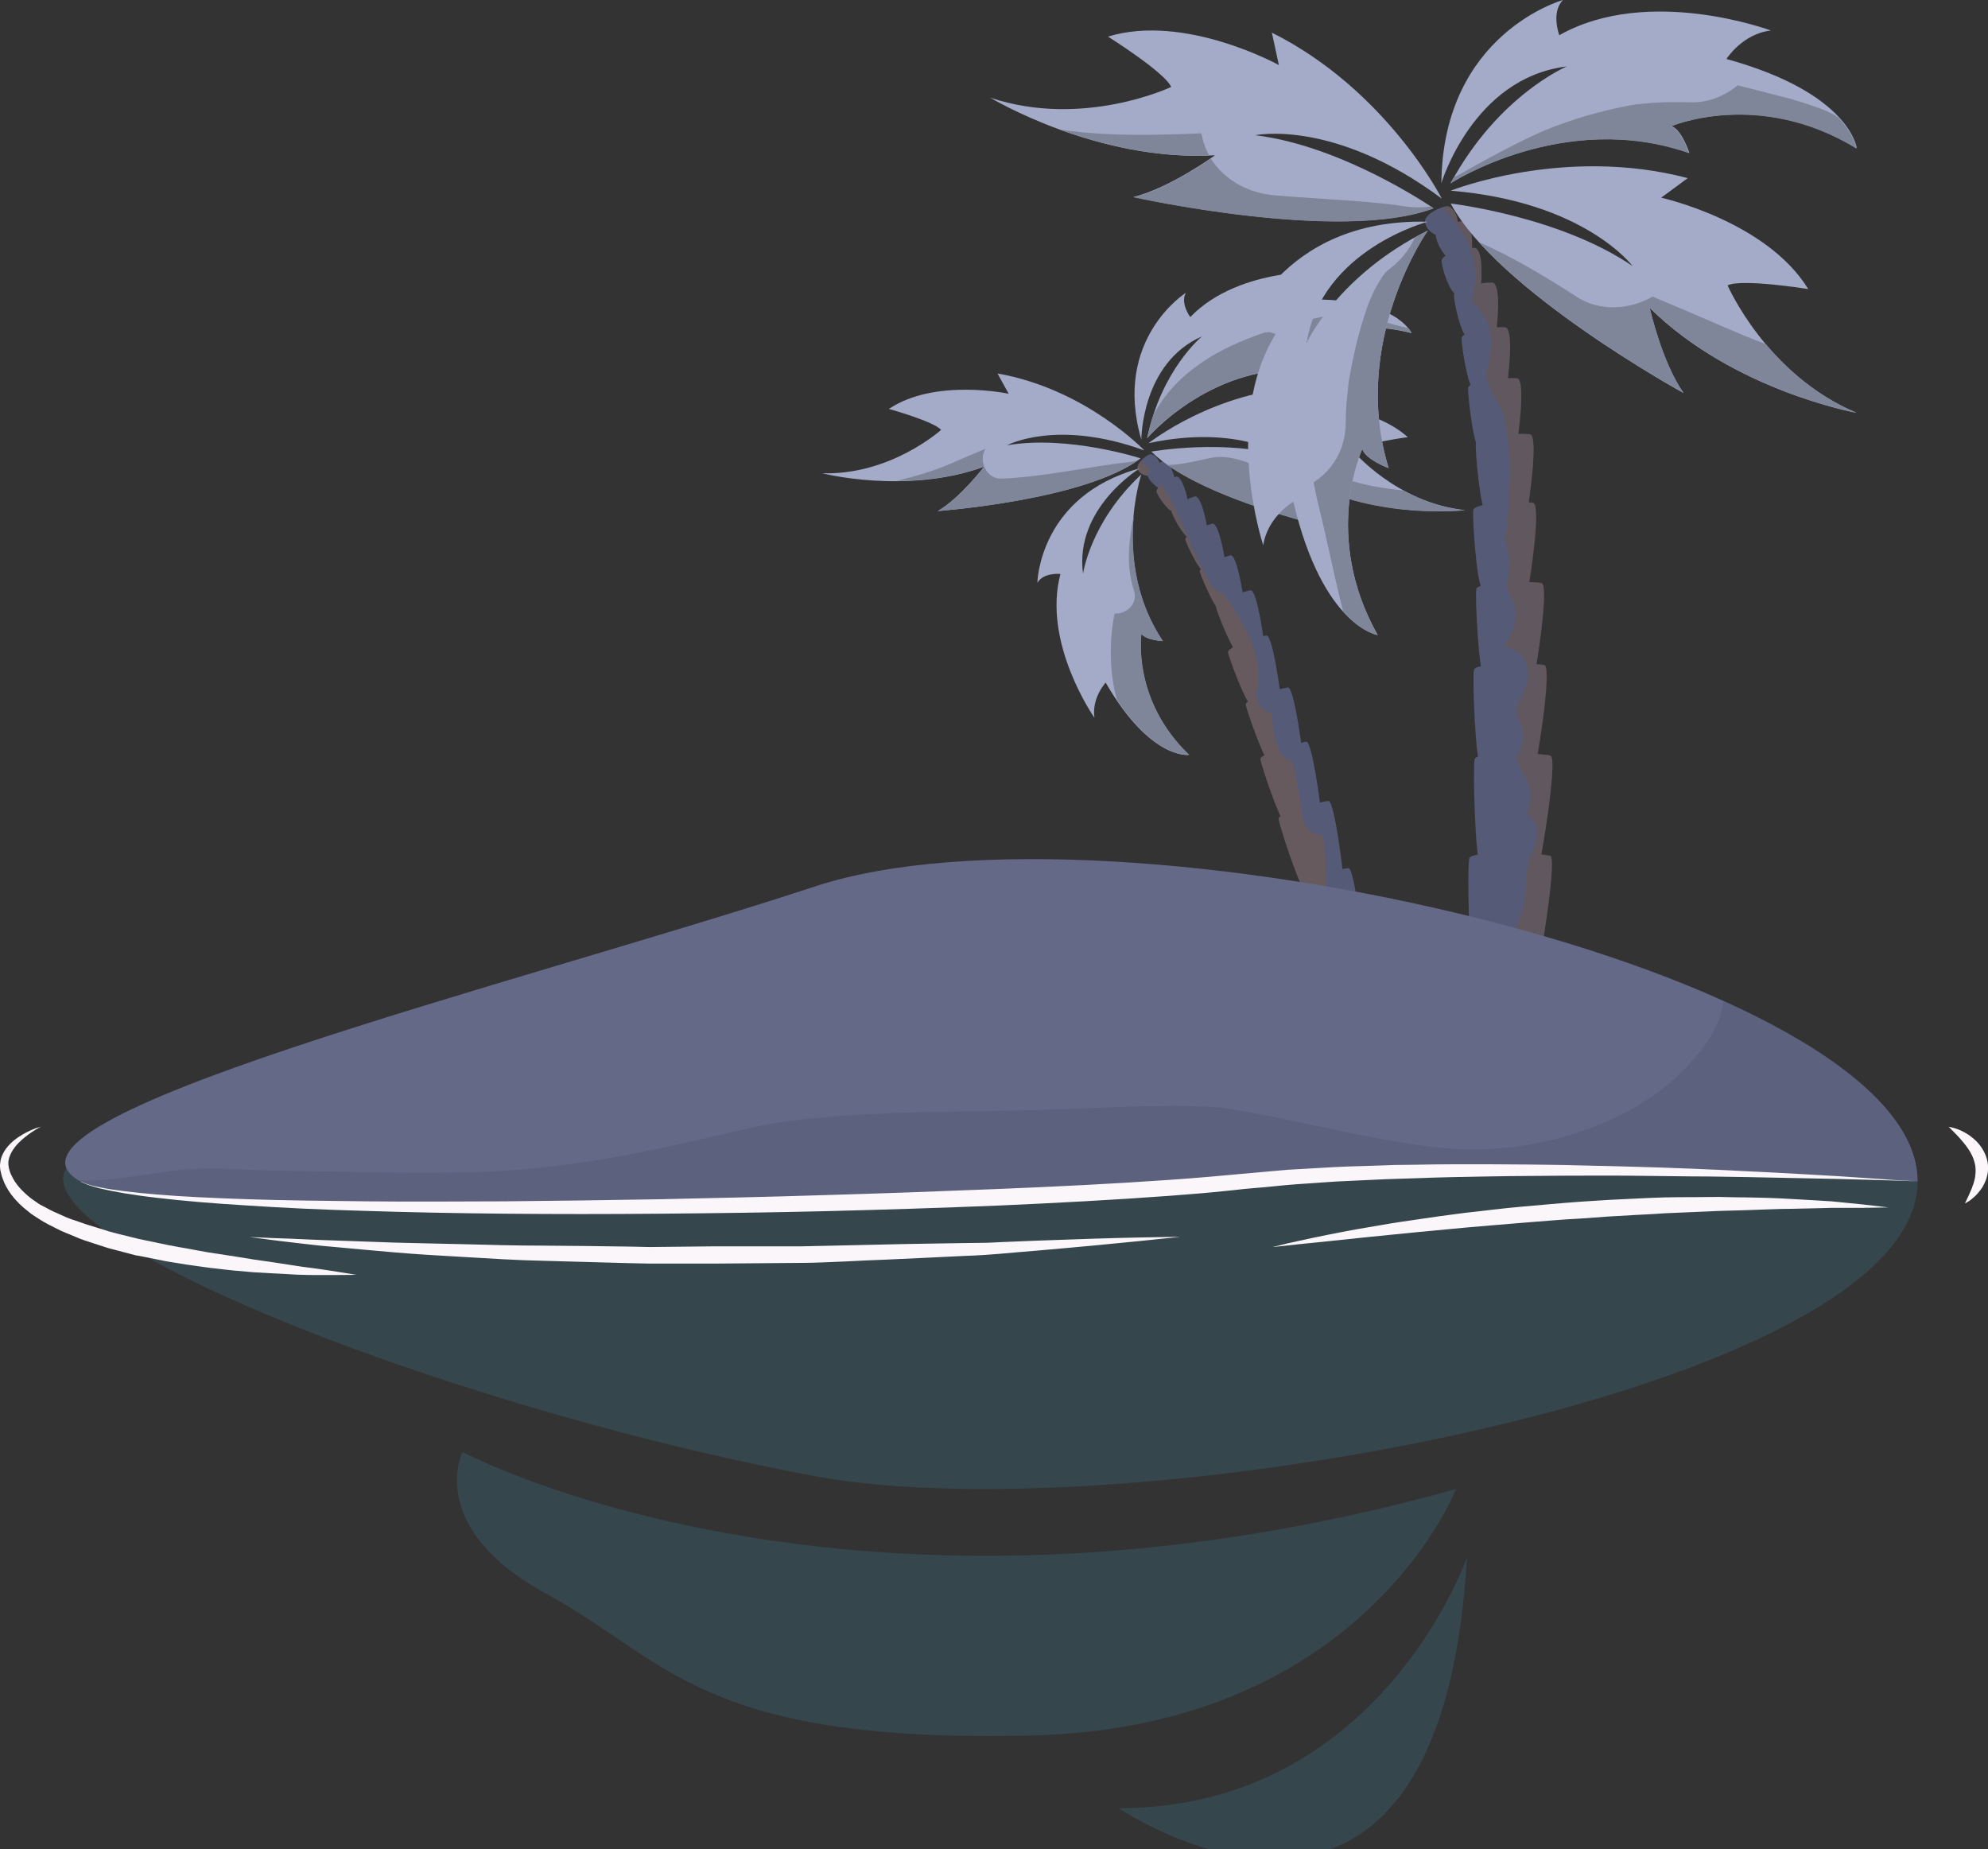 <?xml version="1.0" encoding="utf-8"?>
<!-- Generator: Adobe Illustrator 19.0.0, SVG Export Plug-In . SVG Version: 6.00 Build 0)  -->
<svg version="1.1" id="Layer_1" xmlns="http://www.w3.org/2000/svg" xmlns:xlink="http://www.w3.org/1999/xlink" x="0px" y="0px"
	 viewBox="0 0 852.8 793.2" style="enable-background:new 0 0 852.8 793.2;" xml:space="preserve">
<rect x="0" y="0" width="852.8" height="793.2" fill="#333333" stroke="none"/>
<style type="text/css">
	.st0{fill:#555A77;}
	.st1{opacity:0.3;}
	.st2{fill:#915924;}
	.st3{fill:#A3ABC8;}
	.st4{fill:#7F8699;}
	.st5{opacity:0.2;fill:#4295B6;}
	.st6{fill:#7D5120;}
	.st7{fill:#646987;}
	.st8{opacity:0.3;fill:#4A4D6A;}
	.st9{fill:#FBF6FA;}
</style>
<g>
	<g>
		<g>
			<path id="XMLID_75_" class="st0" d="M493.5,194.8c-1.4,0.1-6.4,4.1-5.4,6.5c1,2.4,4.2,3.1,5.8,2.8c1.6-0.3,4.6-2.6,4.1-4.2
				C497.5,198.3,496.3,195.2,493.5,194.8z"/>
			<path id="XMLID_74_" class="st0" d="M499.4,197.7c-1.4,0.1-8,4.2-7,6.6c0.9,2.4,4.7,5.7,6.2,5.5c1.6-0.3,5.9-2.7,5.4-4.3
				C503.6,203.9,502.1,198.2,499.4,197.7z"/>
			<path id="XMLID_73_" class="st0" d="M504.8,204.4c-1.4,0-9.5,4.3-8.6,6.7c0.8,2.4,5.2,8.3,6.7,8.1c1.6-0.2,7.1-2.7,6.7-4.3
				C509.3,213.4,507.5,205,504.8,204.4z"/>
			<path id="XMLID_72_" class="st0" d="M512.9,212.9c-1.4,0-11,4.4-10.3,6.8c0.7,2.4,5.6,10.9,7.2,10.8c1.6-0.1,8.3-2.7,8-4.3
				C517.6,224.5,515.6,213.6,512.9,212.9z"/>
			<path id="XMLID_71_" class="st0" d="M520.4,224.6c-1.4-0.1-12.5,4.5-11.9,6.9c0.6,2.4,6.1,13.5,7.7,13.5c1.6-0.1,9.5-2.8,9.3-4.4
				C525.3,239,523.1,225.4,520.4,224.6z"/>
			<path id="XMLID_70_" class="st0" d="M528.2,238.2c-1.3-0.1-14.1,4.5-13.5,7c0.6,2.5,6.6,16.1,8.2,16.1c1.6,0,10.8-2.8,10.6-4.4
				C533.3,255.3,530.8,239.1,528.2,238.2z"/>
			<path id="XMLID_69_" class="st0" d="M536.7,253.2c-1.3-0.2-15.6,4.6-15.1,7.1c0.5,2.5,7.1,18.8,8.6,18.8c1.6,0,12-2.8,11.9-4.5
				C542,273,539.3,254.2,536.7,253.2z"/>
			<path id="XMLID_68_" class="st0" d="M543.5,272.6c-1.3-0.2-17.1,4.7-16.7,7.2c0.4,2.5,7.6,21.4,9.1,21.5
				c1.6,0.1,13.3-2.9,13.2-4.5C549,295.2,546,273.7,543.5,272.6z"/>
			<path id="XMLID_67_" class="st0" d="M552.7,294.9c-1.3-0.3-18.6,4.8-18.3,7.3c0.3,2.5,8,24,9.6,24.1c1.6,0.2,14.5-2.9,14.5-4.5
				C558.5,320.1,555.2,296.1,552.7,294.9z"/>
			<path id="XMLID_66_" class="st0" d="M560.6,318.2c-1.3-0.3-20.1,4.9-19.9,7.4c0.2,2.5,8.5,26.6,10.1,26.8
				c1.6,0.2,15.7-2.9,15.8-4.6C566.6,346.2,563.1,319.5,560.6,318.2z"/>
			<path id="XMLID_65_" class="st0" d="M570.1,343.6c-1.3-0.4-21.7,5-21.6,7.5c0.1,2.6,9,29.2,10.5,29.4c1.6,0.3,16.9-3,17.1-4.6
				C576.3,374.3,572.6,345,570.1,343.6z"/>
			<path id="XMLID_64_" class="st0" d="M578.7,372.4c-1.3-0.4-23.2,5-23.2,7.6c0,2.6,9.5,31.8,11,32.1c1.6,0.3,18.2-3,18.4-4.7
				C585.1,405.8,581.1,373.9,578.7,372.4z"/>
		</g>
		<g class="st1">
			<path id="XMLID_63_" class="st2" d="M489.4,197.7c-1.1,1.2-1.8,2.6-1.4,3.6c1,2.4,4.2,3.1,5.8,2.8c0.4-0.1,0.8-0.3,1.2-0.5
				C493.4,201.5,491.5,199.5,489.4,197.7z"/>
			<path id="XMLID_62_" class="st0" d="M493.4,201.6c-0.9,0.9-1.4,1.9-1.1,2.7c0.9,2.4,4.7,5.7,6.2,5.5c0.2,0,0.5-0.1,0.8-0.2
				C497.6,206.8,495.6,204.1,493.4,201.6z"/>
			<path id="XMLID_61_" class="st2" d="M498.3,207.9c-1.4,1.1-2.4,2.3-2.1,3.2c0.8,2.4,5.2,8.3,6.7,8.1c0.3,0,0.9-0.2,1.5-0.4
				C502.6,215,500.6,211.4,498.3,207.9z"/>
			<path id="XMLID_60_" class="st2" d="M503.8,217.6c-0.8,0.8-1.3,1.5-1.1,2.1c0.7,2.3,5.2,10.1,6.9,10.7
				C507.7,226.1,505.9,221.8,503.8,217.6z"/>
			<path id="XMLID_59_" class="st2" d="M509.4,229.9c-0.6,0.6-0.9,1.1-0.8,1.6c0.6,2.4,6.1,13.5,7.7,13.5c0,0,0.1,0,0.1,0
				C513.8,240.1,511.6,235,509.4,229.9z"/>
			<path id="XMLID_58_" class="st2" d="M524.5,254.6c-1.8-0.5-3.5-1.6-4.8-3.7c-1.5-2.3-2.8-4.7-4.1-7.2c-0.6,0.6-1,1.1-0.9,1.5
				c0.6,2.5,6.6,16.1,8.2,16.1c0.7,0,3.1-0.6,5.5-1.4C527.1,258,525.8,256.3,524.5,254.6z"/>
			<path id="XMLID_57_" class="st2" d="M526.1,256.7c-2.7,1.2-4.7,2.6-4.5,3.5c0.5,2.5,7.1,18.8,8.6,18.8c0.8,0,4.2-0.8,7.1-1.8
				C534.8,270,530.6,262.8,526.1,256.7z"/>
			<path id="XMLID_56_" class="st2" d="M539.1,296c1.7-6.5,0.3-14.1-2.7-21.4c-4.7,1.6-9.8,3.9-9.6,5.3c0.4,2.5,7.6,21.4,9.1,21.5
				c0.5,0,1.8-0.2,3.5-0.6C538.8,299.3,538.6,297.7,539.1,296z"/>
			<path id="XMLID_55_" class="st2" d="M549.1,322.4c-2.8-5.2-3-10.9-3.6-16.4c-3.2-0.9-6-3.5-6.5-6.9c-2.6,1.1-4.6,2.3-4.5,3.1
				c0.3,2.5,8,24,9.6,24.1c0.7,0.1,3.9-0.6,7.2-1.4C550.3,324.2,549.6,323.4,549.1,322.4z"/>
			<path id="XMLID_54_" class="st2" d="M554.3,326.3c-2.1-0.3-4-1.6-5.2-3.9c-0.2-0.3-0.3-0.7-0.5-1c-4.2,1.5-8,3.1-7.9,4.3
				c0.2,2.5,8.5,26.6,10.1,26.8c0.8,0.1,4.5-0.6,8.2-1.5C557.4,342.9,556.6,334.3,554.3,326.3z"/>
			<path id="XMLID_53_" class="st2" d="M567.3,358.1c-3.6,0-7.3-2.2-8.1-5.9c-0.4-1.9-0.7-3.8-1.1-5.7c-5,1.6-9.7,3.4-9.6,4.6
				c0.1,2.6,9,29.2,10.5,29.4c0.8,0.1,5.6-0.7,9.9-1.8C568.7,371.9,568.8,364.7,567.3,358.1z"/>
			<path id="XMLID_52_" class="st2" d="M576,408.4c-0.8-4.5-0.5-10.8-0.9-16.3c-2.8-0.6-5.1-2.5-5.5-5.6c-0.5-3.7-0.6-7.8-0.8-12
				c-6.3,1.7-13.4,4.1-13.3,5.6c0,2.6,9.5,31.8,11,32.1c0.8,0.2,5.5-0.6,10-1.7C576.3,409.8,576.2,409.1,576,408.4z"/>
		</g>
		<path id="XMLID_51_" class="st3" d="M492.7,190.1c0,0,28.6-22.7,67-24l-5.9,7.9c0,0,32.1-2.5,50.1,13.5c0,0-20,2.7-23.5,5.9
			c0,0,18.7,22.3,48,25.4c0,0-37.1,4.2-68.4-12.3c0,0,8.1,14.5,17,21.5c0,0-62.2-13.3-83.1-34.3c0,0,32.3-5.7,57.6,2.3
			C551.4,196.1,532.1,181.7,492.7,190.1z"/>
		<path id="XMLID_50_" class="st4" d="M588.3,208.4c-10.1-2-19.6-6-29.5-8.5c-1.7,3.1-5.3,5.2-9.1,4c-9.3-2.9-20.1-9.6-30.2-7.5
			c-6.4,1.3-12.4,2.9-18.7,3.1c25.2,17.7,76.2,28.6,76.2,28.6c-8.9-7-17-21.5-17-21.5c31.2,16.5,68.4,12.3,68.4,12.3
			c-10.2-1.1-19-4.5-26.3-8.5C597.4,209.9,592.8,209.3,588.3,208.4z"/>
		<path id="XMLID_49_" class="st3" d="M490.9,193.2c0,0-25.2-26.4-63-33l4.8,8.7c0,0-31.5-6.8-51.4,6.5c0,0,19.4,5.4,22.4,9
			c0,0-21.6,19.5-51,18.6c0,0,36.2,9.3,69.4-2.8c0,0-10,13.2-19.8,19c0,0,63.4-4.6,87-22.6c0,0-31.2-10.1-57.3-5.6
			C432,191,453.1,179.5,490.9,193.2z"/>
		<path id="XMLID_48_" class="st4" d="M402.3,219.2c0,0,61.5-4.5,85.9-21.8c-0.7,0.3-1.5,0.5-2.4,0.6c-18.8,2.1-37.3,6.5-56.2,7.3
			c-6.5,0.3-10.1-8-6.8-12.8c-5,2-10,4.2-14.8,6.3c-7.6,3.3-15.5,5.5-23.4,7.5c11.5-0.1,24.8-1.5,37.6-6.2
			C422.1,200.3,412.1,213.5,402.3,219.2z"/>
		<path id="XMLID_47_" class="st3" d="M492.1,188c0,0,26.2-31,65.9-29.3c0,0-4.2-6.1-7.5-6.2c0,0,21.9-18.3,55-9.6
			c0,0-6.4-15.3-45-14.4c0,0,2.4-8.7,10.4-12c0,0-39-2.6-60.3,19.5c0,0-4.4-5.8-1.9-10.4c0,0-31.6,19.9-19.1,63c0,0,0-32.9,26-44.3
			C515.4,144.5,498.2,158.6,492.1,188z"/>
		<path id="XMLID_46_" class="st4" d="M577.9,134.9c-11.4,0.1-21.9,3.5-32.5,7.2c-1,0.3-1.9,0.5-2.8,0.5
			c-19.7,6.6-38.3,17.1-47.9,35.6c-1,3-1.9,6.2-2.6,9.7c0,0,26.2-31,65.9-29.3c0,0-4.2-6.1-7.5-6.2c0,0,21.9-18.3,55-9.6
			c0,0-0.4-0.9-1.4-2.1C595.3,139.1,586.8,134.9,577.9,134.9z"/>
		<path id="XMLID_45_" class="st3" d="M489.6,203.5c0,0-12.9,38.5,9.2,71.5c0,0-7.4-0.4-9.2-3.2c0,0-4.3,28.3,20.4,52
			c0,0-16.4,2.4-35.7-31c0,0-6.1,6.6-4.8,15.1c0,0-22.5-32-14.6-61.7c0,0-7.2-0.8-9.9,3.8c0,0,0.6-37.3,43.9-49.1
			c0,0-28.1,17.1-24.3,45.2C464.6,246.1,467.6,224,489.6,203.5z"/>
		<path id="XMLID_44_" class="st4" d="M489.7,271.8c1.8,2.8,9.2,3.2,9.2,3.2c-12.7-19-13.9-39.8-12.5-54c-2.2,10.7-3.4,21.8,0,32.2
			c1.9,6-3.3,10.2-8.3,10c-2.3,11.7-2.3,25.5,1.1,37.1c17.2,25.6,31,23.5,31,23.5C485.4,300.1,489.7,271.8,489.7,271.8z"/>
	</g>
	<path id="XMLID_43_" class="st5" d="M198.4,622.8c0,0,165.6,88.6,426.2,15.9c0,0-39.4,102.2-181.8,105.7
		c-142.4,3.5-156.3-32.4-208.5-60.8C182.2,655.2,198.4,622.8,198.4,622.8z"/>
	<path id="XMLID_42_" class="st5" d="M570.8,793.2c28.5-10.7,53.8-43.9,58.5-125.3c0,0-37.1,107.7-149.4,107.7
		c0,0,16.5,11.2,38.6,17.6H570.8z"/>
	<g>
		<g>
			<path id="XMLID_41_" class="st0" d="M621.4,88.5c-1.9-0.4-10.5,3-10.1,6.7c0.4,3.7,4.5,6,6.8,6.2c2.3,0.2,7.4-1.7,7.4-4.1
				C625.5,94.9,625,90.2,621.4,88.5z"/>
			<path id="XMLID_40_" class="st0" d="M628.3,94.9c-1.9-0.5-12.7,2.5-12.4,6.1c0.3,3.6,4.1,9.8,6.3,10.1c2.2,0.3,9.1-1.3,9.2-3.6
				C631.6,105.2,631.9,96.8,628.3,94.9z"/>
			<path id="XMLID_39_" class="st0" d="M633,106.4c-1.9-0.5-14.8,2-14.6,5.6c0.2,3.6,3.7,13.6,5.9,13.9c2.2,0.4,10.8-0.8,11-3.1
				C635.4,120.5,636.5,108.3,633,106.4z"/>
			<path id="XMLID_38_" class="st0" d="M640.6,121.3c-1.8-0.6-16.9,1.5-16.9,5.1c0,3.6,3.2,17.3,5.4,17.8c2.2,0.5,12.5-0.3,12.8-2.7
				C642.2,139.2,644,123.4,640.6,121.3z"/>
			<path id="XMLID_37_" class="st0" d="M646.1,140.5c-1.8-0.7-19,1-19.1,4.6c-0.1,3.6,2.8,21.1,5,21.6c2.2,0.5,14.2,0.1,14.6-2.2
				C646.9,162.2,649.4,142.7,646.1,140.5z"/>
			<path id="XMLID_36_" class="st0" d="M651.2,162.4c-1.8-0.7-21.1,0.4-21.4,4c-0.2,3.6,2.4,24.9,4.5,25.5c2.1,0.6,16,0.6,16.4-1.7
				C651.2,187.9,654.4,164.7,651.2,162.4z"/>
			<path id="XMLID_35_" class="st0" d="M656.7,186.4c-1.8-0.8-23.3-0.1-23.6,3.5c-0.4,3.6,2,28.6,4.1,29.3c2.1,0.7,17.7,1,18.2-1.2
				C655.8,215.7,659.8,188.8,656.7,186.4z"/>
			<path id="XMLID_34_" class="st0" d="M657.9,215.8c-1.7-0.9-25.4-0.6-25.9,3c-0.5,3.6,1.6,32.4,3.7,33.2c2.1,0.8,19.4,1.5,20-0.7
				C656.2,249,661,218.4,657.9,215.8z"/>
			<path id="XMLID_33_" class="st0" d="M661.5,250.2c-1.7-0.9-27.5-1.1-28.2,2.5c-0.6,3.6,1.1,36.2,3.2,37c2.1,0.9,21.1,2,21.7-0.3
				C659,287.2,664.4,252.8,661.5,250.2z"/>
			<path id="XMLID_32_" class="st0" d="M662.7,285.4c-1.7-1-29.6-1.6-30.4,1.9c-0.8,3.6,0.7,39.9,2.8,40.9c2,0.9,22.8,2.4,23.5,0.2
				C659.4,326.2,665.6,288.2,662.7,285.4z"/>
			<path id="XMLID_31_" class="st0" d="M665.3,324.2c-1.6-1.1-31.8-2.1-32.7,1.4c-0.9,3.5,0.3,43.7,2.3,44.7c2,1,24.5,2.9,25.3,0.7
				C661.1,368.8,668.1,327.1,665.3,324.2z"/>
			<path id="XMLID_30_" class="st0" d="M665.2,367.2c-1.6-1.1-33.9-2.6-34.9,0.9c-1,3.5-0.1,47.5,1.9,48.6c2,1.1,26.2,3.3,27.1,1.2
				C660.2,415.7,667.8,370.2,665.2,367.2z"/>
		</g>
		<g class="st1">
			<path id="XMLID_29_" class="st6" d="M625.5,96.8c-0.1-2.5-0.6-6.7-4.1-8.3c-0.3-0.1-0.8,0-1.4,0.1c0,0.7,0,1.4,0,2.1
				C622,92.6,623.8,94.6,625.5,96.8z"/>
			<path id="XMLID_28_" class="st6" d="M631.2,108.2c0.1-0.2,0.2-0.4,0.2-0.7c0.1-2.3,0.4-10.8-3.2-12.6c-0.6-0.1-2.1,0.1-3.9,0.5
				C627.4,99.2,629.8,103.4,631.2,108.2z"/>
			<path id="XMLID_27_" class="st6" d="M632.6,114.9c0.4,3.5,0.3,6.8-0.3,10c1.6-0.5,2.8-1.2,2.9-2.1c0.2-2.3,1.2-14.5-2.3-16.4
				c-0.4-0.1-1.2-0.1-2.3,0C631.6,109,632.3,111.8,632.6,114.9z"/>
			<path id="XMLID_26_" class="st6" d="M631.4,129c0.3,0.3,0.6,0.7,0.9,1c4.3,4.5,6.5,8.7,7.2,13.2c1.4-0.4,2.4-1,2.5-1.7
				c0.3-2.3,2-18.1-1.4-20.2c-0.8-0.3-4.3,0-7.9,0.7C632.5,124.4,632.1,126.7,631.4,129z"/>
			<path id="XMLID_25_" class="st6" d="M637.9,158.7c-0.6,2.5,0.2,5.2,1.5,8c3.5-0.3,7-1,7.1-2.2c0.3-2.3,2.9-21.8-0.4-24
				c-0.7-0.3-3.8-0.2-7.2,0.3C640.4,146.1,639.7,151.7,637.9,158.7z"/>
			<path id="XMLID_24_" class="st6" d="M645,178.3c1.1,4.4,1.8,8.9,2.2,13.4c2-0.3,3.4-0.8,3.5-1.5c0.4-2.3,3.7-25.5,0.5-27.8
				c-1-0.4-7.6-0.2-13.2,0.7C639.3,168.1,643.8,173.6,645,178.3z"/>
			<path id="XMLID_23_" class="st6" d="M647.7,200.6c0,6.4-0.3,12.7-0.7,19.1c4.2-0.1,8.1-0.6,8.3-1.7c0.5-2.3,4.5-29.2,1.4-31.6
				c-0.8-0.3-5.3-0.4-10.1-0.1C647.3,191,647.7,195.8,647.7,200.6z"/>
			<path id="XMLID_22_" class="st6" d="M646.8,223.7c-0.2,3.2-1.4,6-0.7,9.2c0.6,3.2,1.7,6.9,1.5,10.2c-0.2,3-1.4,6.7-0.5,9.6
				c4.4,0,8.4-0.4,8.7-1.5c0.6-2.2,5.3-32.9,2.3-35.4c-0.7-0.4-5.5-0.5-10.7-0.3C647.1,218.3,646.9,221,646.8,223.7z"/>
			<path id="XMLID_21_" class="st6" d="M647,252.8c0.9,2.8,2.7,5.7,3.1,8.5c0.9,5.4-1.1,9-3.5,13.8c-2.1,4.2-0.3,1.5,2.7,3.4
				c1.8,1.1,3.9,2.6,4.8,4.6c1.1,2.6,1.5,4.9,1.3,7.2c1.6-0.2,2.7-0.5,2.9-1c0.7-2.2,6.1-36.6,3.2-39.2c-0.9-0.5-7.9-0.7-14.8-0.4
				C646.6,250.8,646.7,251.9,647,252.8z"/>
			<path id="XMLID_20_" class="st6" d="M654,295.9c-2.2,5.7-5.2,8.6-1.8,14.2c2.2,3.8,1,10.2-1.1,13.7c-0.7,1.2,0,3.4,1.2,5.8
				c3.4-0.1,6.1-0.4,6.4-1.1c0.8-2.2,7-40.2,4.1-43c-0.5-0.3-3.8-0.6-8-0.7C656,288.5,655.6,291.9,654,295.9z"/>
			<path id="XMLID_19_" class="st6" d="M665.3,324.2c-0.7-0.5-7-0.9-13.9-1c-0.1,0.2-0.2,0.5-0.3,0.6c-1.8,3,5.2,11.3,5.5,15.5
				c0.3,3.8-0.2,6.8-1.5,9.7c2.7,2.2,4.7,5,4.5,8.7c-0.4,5.2-3.2,9.2-4.2,14.2c0,0.1,0,0.1,0,0.2c2.8-0.1,4.8-0.4,5-1
				C661.1,368.8,668.1,327.1,665.3,324.2z"/>
			<path id="XMLID_18_" class="st6" d="M665.2,367.2c-0.5-0.3-3.7-0.7-8.1-1c-0.7,1.8-1.4,3.6-1.8,5.6c-1.4,6.5,0,12.9-2.4,19.4
				c-2.6,6.8-4.6,13.7-9.1,19.6c-3.7,4.9-10.7,2-9.8-4.1c0.2-1.2,0.4-2.5,0.7-3.7c0-0.1,0-0.1-0.1-0.2c-0.2-1.1-0.5-2.1-0.6-3.2
				c0,0,0,0.1,0,0.1c-0.7,1.7-2,2.8-3.5,3.3c0.4,7.4,1,13.2,1.7,13.6c2,1.1,26.2,3.3,27.1,1.2C660.2,415.7,667.8,370.2,665.2,367.2z
				"/>
		</g>
	</g>
	<g>
		<path id="XMLID_17_" class="st3" d="M622.3,81.8c0,0,48.5-19.4,101.7-5.4l-11.4,8.4c0,0,45.1,9.9,63.1,39.2c0,0-28.5-4.6-34.6-1.6
			c0,0,16.5,38.3,55.3,54.7c0,0-52.7-9.5-88.7-45c0,0,5.1,23.2,14.5,36.5c0,0-79.8-43.8-99.9-81.3c0,0,46.7,5.4,78,26.8
			C700.3,114.1,679.8,86.5,622.3,81.8z"/>
		<path id="XMLID_16_" class="st4" d="M757.5,147.6c-11.8-4.4-23.2-9.7-34.9-14.6c-2.8-1.2-11.1-4.7-12.3-5.2
			c-0.4-0.2-0.9-0.4-1.3-0.6c-9.8,5.7-22.8,6.5-32.5,0.2c-13.5-8.7-27.2-17-42-23.5c29.5,32.7,87.7,64.6,87.7,64.6
			c-9.3-13.3-14.5-36.5-14.5-36.5c36.1,35.6,88.7,45,88.7,45C779.2,169.8,766.4,158.2,757.5,147.6z"/>
	</g>
	<g>
		<path id="XMLID_15_" class="st3" d="M618.5,85.2c0,0-23.7-46.6-72.9-71.2l3,13.9c0,0-40.4-22.3-73.3-12.2c0,0,24.5,15.4,27.1,21.6
			c0,0-37.7,17.9-77.6,4.6c0,0,45.8,27.7,96.4,24.7c0,0-19.2,14-35,17.9c0,0,88.9,19.8,128.7,4.8c0,0-38.6-26.7-76.4-31.3
			C538.6,58,572.3,50.8,618.5,85.2z"/>
		<path id="XMLID_14_" class="st4" d="M518.7,66.7c-1.6-2.9-2.7-6-3.3-9.5c-6.8,0.3-13.5,0.5-20.3,0.6c-13.7,0.2-27.3-0.3-40.4-2.2
			C471.8,61.8,494.6,67.6,518.7,66.7z"/>
		<path id="XMLID_13_" class="st4" d="M601.1,88.3c-1.2-0.2-2-0.3-2.5-0.4c-0.3,0-0.7-0.1-1.1-0.1c-2.1-0.2-4.2-0.5-6.3-0.7
			c-5.4-0.5-10.7-1-16.1-1.3c-9.4-0.7-18.7-1.2-28.1-2c-11.6-0.9-21.9-6.7-27.6-15.8c-5.1,3.6-20.3,13.5-33.1,16.6
			c0,0,88.9,19.8,128.7,4.8c0,0-0.4-0.3-1.2-0.8C609.7,89.1,605.4,89,601.1,88.3z"/>
	</g>
	<g>
		<path id="XMLID_12_" class="st3" d="M622.3,78.6c0,0,48.7-31.7,102.4-13c0,0-3.3-10.1-7.7-11.5c0,0,37.6-16.1,79.5,9.5
			c0,0-2.5-23.6-55.9-38.3c0,0,6.9-10.9,19.1-12.2c0,0-52.5-19.6-90.8,2c0,0-3.7-9.8,1.6-15.1c0,0-51.5,14.2-52.2,78.6
			c0,0,13.5-45.2,53.8-50.1C672.2,28.5,642.8,40.7,622.3,78.6z"/>
		<path id="XMLID_11_" class="st4" d="M784.5,48.1c-1-0.5-1.7-0.8-2.2-1c-0.3-0.1-0.7-0.2-1.1-0.4c-5.9-2.2-11.9-4.1-18.1-5.6
			c-5.9-1.5-11.8-3-17.7-4.5c-5.6,4.7-12.8,7.5-20.2,7.3c-5.3-0.1-10.7-0.2-16,0.2c-2.3,0.2-4.7,0.4-7,0.6c-0.2,0.1-1.2,0.2-3,0.5
			c-9,1.7-17.9,4-26.6,7c-2.9,1-5.8,2-8.6,3.2c-0.9,0.3-1.5,0.6-2,0.8c-3.4,1.5-6.9,3.1-10.2,4.8c-8.6,4.3-17,8.8-25.3,13.6
			c-0.9,0.5-1.9,1-2.9,1.5c-0.5,0.9-1,1.7-1.5,2.6c0,0,48.7-31.7,102.4-13c0,0-3.3-10.1-7.7-11.5c0,0,37.6-16.1,79.5,9.5
			c0,0-0.6-5.7-7.6-13.2C787.4,49.5,786,48.8,784.5,48.1z"/>
	</g>
	<g>
		<path id="XMLID_10_" class="st3" d="M612.5,98.9c0,0-33.5,47.5-16.8,101.9c0,0-9.9-3.6-11.3-8.2c0,0-17.5,37,6.6,79.8
			c0,0-23.5-3.4-36.2-57.2c0,0-11.1,6.5-12.9,18.7c0,0-17.7-53.2,5.3-90.6c0,0-9.6-4-15.1,1.1c0,0,16.1-50.9,80.4-49.3
			c0,0-45.6,11.9-52,52C560.6,146.9,573.9,118,612.5,98.9z"/>
		<path id="XMLID_9_" class="st4" d="M595.2,116c-0.6,0.6-1.4,1.6-2,2.3c-1.5,2.3-2.9,4.7-4.1,7.2c-0.4,0.9-1.5,3.5-1.8,4.1
			c-0.3,0.9-0.7,1.8-1,2.7c-1.2,3.7-2.4,7.4-3.4,11.1c-1.8,6.9-3.3,13.8-4.4,20.8c-0.1,1.4-0.8,7.3-0.9,8.9
			c-0.2,2.7-0.3,5.4-0.3,8.1c-0.1,11.8-5.8,20.5-13.8,25.7c0.7,3.6,1.4,7.1,2.3,10.7c3.3,13.2,5.9,26.6,9.2,39.9
			c0.4,1.6,0.8,3.3,1.2,4.9c8.2,9,14.8,10,14.8,10c-24.1-42.7-6.6-79.8-6.6-79.8c1.3,4.5,11.3,8.2,11.3,8.2
			C579,146.4,612.5,98.9,612.5,98.9c-1.9,0.9-3.7,1.9-5.5,2.9C604.5,107.3,600.5,112.3,595.2,116z"/>
	</g>
	<path id="XMLID_8_" class="st5" d="M34.4,495.7c-48.2,26.8,151.4,107,315.3,137.5c132.8,24.7,472.9-36.7,472.9-126.5
		c0,0-184.4-29.7-285.2-40.7C436.6,455,67.4,477.3,34.4,495.7z"/>
	<path id="XMLID_7_" class="st7" d="M34.4,506.7c-48.2-26.8,187-84.3,315.3-126.5c128.3-42.2,472.9,36.7,472.9,126.5
		c0,0-188.8-11-289.6,0C432.2,517.7,67.4,525,34.4,506.7z"/>
	<path id="XMLID_6_" class="st8" d="M739.4,429.4c-1,6.4-3.5,12.7-7.7,18.4c-10.9,14.9-25,25.6-41.9,33
		c-23.6,10.2-48.5,14.3-74.2,11.3c-27.5-3.2-54-10.4-81.2-15.3c-1.2-0.2-12-1.8-7.4-1.3c-2.6-0.3-5.1-0.6-7.7-0.7
		c-6.5-0.4-13.1-0.5-19.6-0.4c-14,0.1-27.9,0.7-41.9,1.3c-28.2,1.2-56.5,0.7-84.7,2.2c-7.8,0.4-15.6,0.9-23.4,1.7
		c-3.3,0.3-6.6,0.7-9.9,1.1c-1.1,0.1-1.9,0.2-2.5,0.3c-0.5,0.1-1.2,0.2-2.1,0.3c-13.2,2.1-25.9,5.5-38.9,8.4
		c-29,6.6-58.9,11.8-88.6,12.9c-28.9,1.1-58-0.2-87-0.4c-14.6-0.1-29.5-1.9-44-0.3c-1.6,0.2-2.6,0.3-3.2,0.3
		c-0.5,0.1-1.1,0.2-1.8,0.3c-3.4,0.5-6.7,1-10.1,1.5c-8.4,1.2-16.8,2.3-25.3,2.4c-1,0-1.9,0-2.8-0.1c0.3,0.2,0.5,0.3,0.8,0.5
		c33,18.3,397.7,11,498.6,0c100.8-11,289.6,0,289.6,0C822.6,478.8,789.2,451.9,739.4,429.4z"/>
	<g id="XMLID_5_">
		<path id="XMLID_83_" class="st9" d="M822.6,506.7c0,0-3.1-0.1-8.9-0.3c-5.8-0.2-14.3-0.4-25.1-0.7c-10.8-0.2-23.9-0.5-38.9-0.8
			c-7.5-0.1-15.5-0.3-23.9-0.3c-8.4-0.1-17.3-0.2-26.5-0.3c-9.2-0.1-18.9,0-28.8,0c-10,0.1-20.3,0.1-30.9,0.3
			c-5.3,0.1-10.7,0.2-16.1,0.3c-5.4,0.1-10.9,0.3-16.5,0.5c-5.6,0.2-11.2,0.3-16.8,0.6c-5.7,0.3-11.4,0.5-17.1,0.8
			c-5.7,0.4-11.5,0.8-17.4,1.2c-2.9,0.2-5.8,0.5-8.8,0.8c-2.9,0.3-5.9,0.6-8.8,0.8c-1.5,0.1-2.9,0.3-4.4,0.4c-1.5,0.2-3,0.3-4.5,0.5
			c-3,0.3-6,0.6-9,0.9c-6,0.6-12.1,1-18.1,1.5c-24.3,1.8-48.9,3.1-73.6,4.2c-24.7,1-49.4,1.8-73.7,2.4c-24.3,0.6-48.2,0.9-71.4,1.1
			c-23.1,0.2-45.5,0.2-66.7,0c-21.2-0.2-41.3-0.6-59.8-1.2c-18.5-0.5-35.5-1.3-50.5-2.3c-15-0.9-28.1-2-38.9-3.3
			c-10.7-1.2-19.1-2.7-24.8-4.1c-2.8-0.7-4.9-1.4-6.3-2c-0.7-0.3-1.2-0.6-1.5-0.7c-0.3-0.2-0.5-0.3-0.5-0.3s0.2,0.1,0.5,0.2
			c0.4,0.1,0.9,0.4,1.6,0.7c1.4,0.5,3.5,1.2,6.4,1.7c5.6,1.2,14.1,2.2,24.8,3.1c10.7,0.9,23.8,1.5,38.8,2c15,0.5,32,0.7,50.5,0.9
			c9.2,0.1,18.9,0.1,28.8,0.1c10,0,20.3-0.1,30.9-0.1c21.2-0.2,43.5-0.5,66.6-0.9c11.6-0.3,23.3-0.5,35.2-0.8
			c11.9-0.3,23.9-0.6,36.1-1c24.3-0.7,48.9-1.6,73.5-2.6c24.6-1,49.3-2.2,73.4-3.9c6-0.4,12.1-0.9,18-1.4c3-0.3,6-0.5,8.9-0.8
			c1.5-0.1,3-0.3,4.4-0.4c1.5-0.1,3-0.3,4.5-0.4c3-0.3,6-0.5,8.9-0.8c3-0.2,5.9-0.6,8.9-0.7c5.9-0.3,11.7-0.7,17.5-1
			c5.8-0.3,11.5-0.4,17.2-0.6c2.8-0.1,5.7-0.2,8.5-0.3c2.8,0,5.6-0.1,8.4-0.1c5.6-0.1,11.1-0.2,16.5-0.2c5.4,0,10.8,0,16.1,0
			c5.3,0,10.5,0.1,15.7,0.1c5.2,0.1,10.2,0.1,15.2,0.2c10,0.3,19.6,0.4,28.9,0.7c18.5,0.5,35.5,1.2,50.5,2c15,0.7,28.1,1.5,38.9,2.1
			c10.8,0.7,19.2,1.3,25,1.7C819.5,506.5,822.6,506.7,822.6,506.7z"/>
	</g>
	<path id="XMLID_4_" class="st9" d="M545.9,534.9c0,0,1-0.3,2.9-0.7c1.9-0.5,4.7-1.2,8.2-1.9c3.5-0.8,7.9-1.7,12.8-2.7
		c5-1,10.6-2.1,16.7-3.1c6.1-1.1,12.8-2.2,19.9-3.2c7.1-1.1,14.5-2.1,22.3-3.1c7.7-0.8,15.7-1.9,23.9-2.6c8.2-0.7,16.4-1.5,24.7-2.1
		c4.1-0.3,8.3-0.5,12.4-0.8c4.1-0.2,8.3-0.4,12.3-0.6c4.1-0.2,8.1-0.4,12.2-0.5c4-0.1,8-0.1,11.9-0.1c3.9,0,7.7-0.1,11.5-0.1
		c3.8,0.1,7.4,0.2,11,0.2c7.1,0.1,13.9,0.3,20.1,0.7c6.2,0.3,11.9,0.7,17,1c5,0.5,9.4,0.9,13.1,1.3c7.2,0.8,11.3,1.3,11.3,1.3
		s-4.2,0.1-11.4,0.2c-3.6,0-8,0-13.1,0c-5.1,0.1-10.7,0.3-17,0.4c-6.2,0-12.9,0.4-20,0.6c-3.6,0.1-7.2,0.2-10.9,0.3
		c-3.7,0.2-7.5,0.3-11.4,0.5c-3.9,0.2-7.8,0.3-11.8,0.5c-4,0.3-8,0.5-12.1,0.7c-4.1,0.2-8.2,0.5-12.3,0.7c-4.1,0.3-8.2,0.6-12.4,0.9
		c-8.3,0.4-16.5,1.2-24.6,1.8c-8.1,0.7-16.1,1.3-23.8,2c-7.7,0.7-15.2,1.4-22.3,2.1c-7.1,0.7-13.8,1.4-20,2
		c-12.4,1.3-22.7,2.4-29.9,3.1C550,534.5,545.9,534.9,545.9,534.9z"/>
	<path id="XMLID_3_" class="st9" d="M107,530.6c0,0,1.6,0.1,4.5,0.2c2.9,0.2,7.2,0.3,12.7,0.5c5.5,0.2,12.1,0.6,19.7,0.8
		c7.6,0.3,16.2,0.6,25.5,0.9c9.4,0.2,19.5,0.5,30.2,0.7c10.7,0.3,22,0.6,33.7,0.6c11.7,0.1,23.8,0.2,36.1,0.4
		c3.1,0.1,6.2,0.1,9.2,0.2c3.1,0,6.2-0.1,9.3-0.1c6.2-0.1,12.4-0.1,18.7-0.2c12.5,0,24.9,0,37.2,0c12.3-0.3,24.4-0.5,36.1-0.8
		c11.7-0.3,23-0.4,33.7-0.6c2.7,0,5.3-0.1,7.9-0.1c2.6,0,5.2-0.2,7.7-0.3c5-0.2,9.9-0.4,14.6-0.6c18.7-0.7,34.3-1.2,45.3-1.4
		c10.9-0.2,17.2-0.3,17.2-0.3s-6.2,0.7-17.1,1.8c-10.9,1.1-26.4,2.6-45.1,4.2c-9.3,0.7-19.5,1.9-30.2,2.2
		c-10.7,0.5-22.1,1.1-33.8,1.6c-5.9,0.2-11.8,0.5-17.8,0.8c-6,0.2-12.1,0.6-18.3,0.6c-12.3,0.1-24.8,0.2-37.3,0.3
		c-6.3,0-12.5,0-18.7,0c-3.1,0-6.2,0-9.3,0c-3.1-0.1-6.2-0.1-9.3-0.2c-12.3-0.3-24.4-0.7-36.1-1c-11.7-0.2-23-1-33.8-1.6
		c-10.7-0.6-20.9-1.2-30.2-2c-9.3-0.8-17.9-1.6-25.5-2.3c-7.6-0.6-14.2-1.5-19.6-2.1c-5.4-0.6-9.7-1.2-12.6-1.6
		C108.6,530.8,107,530.6,107,530.6z"/>
	<path id="XMLID_2_" class="st9" d="M17.6,483.3c0,0-0.7,0.3-1.9,1c-1.2,0.7-2.9,1.8-4.9,3.4c-2,1.6-4.3,3.7-5.9,6.6
		c-0.7,1.4-1.4,3.1-1.3,4.7l0,0.6l0.1,0.6c0.1,0.4,0.1,0.9,0.2,1.2c0.3,1,0.6,2.1,1.1,2.9c1.6,3.6,4.7,6.9,8.4,9.8
		c1,0.7,2,1.4,3,2.1c1,0.7,2.2,1.2,3.3,1.8c2.2,1.3,4.6,2.3,7.1,3.4c2.4,1.2,5.1,2,7.7,2.9c2.6,1,5.4,1.7,8.1,2.6
		c1.4,0.4,2.7,0.8,4.1,1.3c1.4,0.4,2.8,0.7,4.2,1.1c2.8,0.7,5.7,1.4,8.5,2.1c2.9,0.6,5.7,1.2,8.6,1.8c2.9,0.6,5.7,1.2,8.6,1.7
		c5.7,0.9,11.3,2.2,16.8,2.9c5.5,0.8,10.7,1.7,15.8,2.5c5,0.7,9.8,1.4,14.2,2.1c4.4,0.7,8.4,1.3,12,1.7c3.6,0.5,6.7,1,9.3,1.4
		c5.1,0.8,8.1,1.3,8.1,1.3s-3,0.1-8.2,0.1c-2.6,0-5.8,0-9.4,0c-1.8,0-3.7,0-5.8-0.1c-2,0-4.2-0.2-6.4-0.3c-4.5-0.2-9.3-0.5-14.4-0.8
		c-5.1-0.4-10.5-0.9-16-1.6c-1.4-0.1-2.8-0.3-4.2-0.5c-1.4-0.2-2.8-0.4-4.3-0.6c-2.9-0.4-5.7-0.8-8.6-1.3c-2.9-0.4-5.8-1-8.7-1.6
		c-2.9-0.6-5.9-1.2-8.8-1.7c-2.9-0.8-5.8-1.5-8.7-2.3c-1.4-0.4-2.9-0.7-4.3-1.2c-1.4-0.5-2.9-0.9-4.3-1.4c-2.8-0.9-5.7-1.8-8.4-3
		c-2.7-1.2-5.4-2.1-8-3.5c-2.6-1.3-5.1-2.5-7.5-4.1c-1.2-0.8-2.4-1.5-3.5-2.3c-1.1-0.9-2.1-1.7-3.2-2.6c-4.1-3.6-7.4-7.8-9-12.6
		c-0.5-1.2-0.6-2.2-0.9-3.3c-0.2-0.7-0.1-1.3-0.2-1.9L0,499.7l0.1-0.9c0.2-2.4,1.3-4.4,2.4-6c2.4-3.2,5.2-5,7.4-6.3
		c2.3-1.3,4.2-2.1,5.5-2.6C16.8,483.5,17.6,483.3,17.6,483.3z"/>
	<path id="XMLID_1_" class="st9" d="M835.9,483.3c0,0,0.7,0.1,1.8,0.4c1.1,0.3,2.8,0.8,4.6,1.8c1.8,0.9,3.8,2.3,5.7,4.2
		c1.8,1.9,3.5,4.5,4.3,7.4c0.4,1.5,0.6,3,0.5,4.5c0,1.5-0.4,2.9-0.8,4.3c-0.5,1.3-1.1,2.5-1.7,3.5c-0.7,1-1.4,1.9-2.1,2.7
		c-0.7,0.8-1.4,1.4-2,1.9c-0.6,0.5-1.2,1-1.7,1.3c-1,0.6-1.6,0.9-1.6,0.9s0.3-0.6,0.8-1.7c0.5-1,1.2-2.5,1.9-4.2
		c0.2-0.4,0.4-0.9,0.5-1.3c0.1-0.5,0.4-0.9,0.5-1.4c0.3-1,0.6-2,0.7-3c0.3-2,0.3-4.1-0.3-6.1c-1-4.1-4.1-7.8-6.6-10.6
		c-1.3-1.4-2.4-2.5-3.2-3.3C836.4,483.7,835.9,483.3,835.9,483.3z"/>
</g>
</svg>
